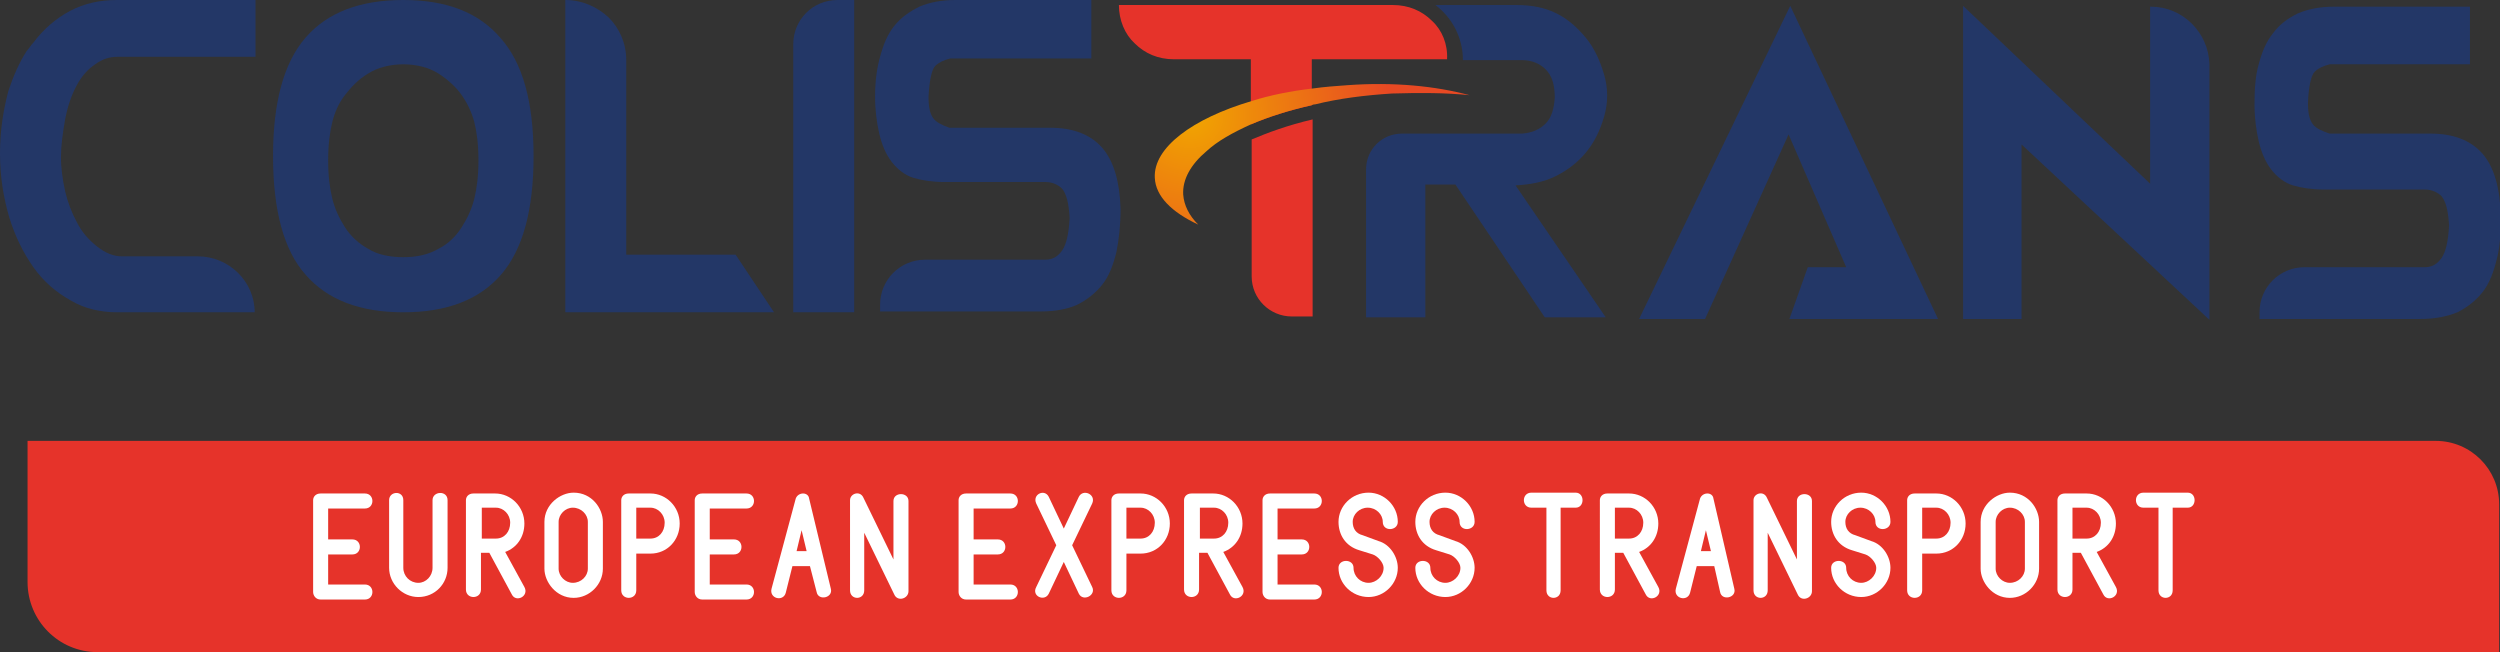 <?xml version="1.0" encoding="utf-8"?>
<!-- Generator: Adobe Illustrator 23.0.6, SVG Export Plug-In . SVG Version: 6.00 Build 0)  -->
<svg version="1.1" id="Calque_1" xmlns="http://www.w3.org/2000/svg" xmlns:xlink="http://www.w3.org/1999/xlink" x="0px" y="0px"
	 viewBox="0 0 299.4 78.1" style="enable-background:new 0 0 299.4 78.1;" xml:space="preserve">
<rect x="0" y="0" width="299.4" height="78.1" fill="#333333" stroke="none"/>
<style type="text/css">
	.st0{fill:#E6332A;}
	.st1{fill:#FFFFFF;}
	.st2{fill:#233767;}
	.st3{fill:url(#SVGID_1_);}
</style>
<g>
	<path class="st0" d="M299.3,78.1H11.7c-4.7,0-8.4-3.8-8.4-8.4V52.8h288.4c4.2,0,7.6,3.4,7.6,7.6V78.1z"/>
	<g>
		<path class="st1" d="M37.5,59.9c0-0.4,0.3-0.8,0.9-0.8h5.3c1.2,0,1.2,1.8,0,1.8h-4.4v3.7h2.9c1.2,0,1.2,1.8,0,1.8h-2.9v3.6h4.4
			c1.2,0,1.2,1.8,0,1.8h-5.3c-0.6,0-0.9-0.5-0.9-0.9V59.9z"/>
		<path class="st1" d="M46.6,59.9c0-1.1,1.7-1.2,1.7,0v8.1c0,1,0.8,1.8,1.8,1.8c0.9,0,1.7-0.8,1.7-1.8v-8.1c0-1.1,1.8-1.2,1.8,0v8.1
			c0,1.9-1.5,3.5-3.5,3.5c-1.9,0-3.5-1.6-3.5-3.5V59.9z"/>
		<path class="st1" d="M58.6,66.2h-1v4.4c0,1.2-1.8,1.2-1.8,0V59.9c0-0.4,0.3-0.8,0.9-0.8h2.6c1.9,0,3.5,1.6,3.5,3.6
			c0,1.6-0.9,2.9-2.3,3.4l2.3,4.2c0.6,1.1-1,1.9-1.5,0.9L58.6,66.2z M57.7,60.8v3.7h1.7c1,0,1.7-0.8,1.7-1.9c0-1-0.8-1.8-1.7-1.8
			H57.7z"/>
		<path class="st1" d="M65.2,62.5c0-2.1,1.9-3.5,3.5-3.5c2.2,0,3.5,1.9,3.5,3.5v5.6c0,1.9-1.6,3.5-3.5,3.5c-2.1,0-3.5-1.9-3.5-3.5
			V62.5z M66.9,68.1c0,0.9,0.8,1.7,1.7,1.7c1,0,1.8-0.8,1.8-1.7v-5.6c0-0.9-0.8-1.7-1.8-1.7c-0.9,0-1.7,0.8-1.7,1.7V68.1z"/>
		<path class="st1" d="M74.4,59.9c0-0.4,0.3-0.8,0.9-0.8h2.6c1.9,0,3.5,1.6,3.5,3.6c0,2-1.5,3.6-3.5,3.6h-1.7v4.4
			c0,1.2-1.8,1.2-1.8,0V59.9z M76.2,60.8v3.7h1.7c1,0,1.7-0.8,1.7-1.9c0-1-0.8-1.8-1.7-1.8H76.2z"/>
		<path class="st1" d="M83.2,59.9c0-0.4,0.3-0.8,0.9-0.8h5.3c1.2,0,1.2,1.8,0,1.8H85v3.7h2.9c1.2,0,1.2,1.8,0,1.8H85v3.6h4.4
			c1.2,0,1.2,1.8,0,1.8h-5.3c-0.6,0-0.9-0.5-0.9-0.9V59.9z"/>
		<path class="st1" d="M99.5,70.5c0.3,1.1-1.5,1.5-1.7,0.4L97,67.8h-2.1L94.1,71c-0.3,1.1-2,0.7-1.7-0.5l2.9-10.8
			c0.3-0.8,1.5-0.8,1.6,0L99.5,70.5z M96,63.5l-0.6,2.5h1.2L96,63.5z"/>
		<path class="st1" d="M103.5,70.7c0,1.2-1.7,1.2-1.7,0V59.9c0-0.8,1.2-1.2,1.6-0.3L107,67v-7c0-1.1,1.8-1.1,1.8,0v10.8
			c0,0.9-1.3,1.3-1.7,0.4l-3.6-7.4V70.7z"/>
		<path class="st1" d="M114.8,59.9c0-0.4,0.3-0.8,0.9-0.8h5.3c1.2,0,1.2,1.8,0,1.8h-4.4v3.7h2.9c1.2,0,1.2,1.8,0,1.8h-2.9v3.6h4.4
			c1.2,0,1.2,1.8,0,1.8h-5.3c-0.6,0-0.9-0.5-0.9-0.9V59.9z"/>
		<path class="st1" d="M125.6,71.1c-0.5,1-2.1,0.3-1.5-0.8l2.4-5l-2.4-5c-0.5-1.1,1-1.8,1.5-0.8l1.8,3.8l1.8-3.8
			c0.5-1,2.1-0.3,1.6,0.8l-2.4,5l2.4,5c0.5,1-1.1,1.8-1.6,0.8l-1.8-3.8L125.6,71.1z"/>
		<path class="st1" d="M133.1,59.9c0-0.4,0.3-0.8,0.9-0.8h2.6c1.9,0,3.5,1.6,3.5,3.6c0,2-1.5,3.6-3.5,3.6h-1.7v4.4
			c0,1.2-1.8,1.2-1.8,0V59.9z M134.9,60.8v3.7h1.7c1,0,1.7-0.8,1.7-1.9c0-1-0.8-1.8-1.7-1.8H134.9z"/>
		<path class="st1" d="M144.6,66.2h-1v4.4c0,1.2-1.8,1.2-1.8,0V59.9c0-0.4,0.3-0.8,0.9-0.8h2.6c1.9,0,3.5,1.6,3.5,3.6
			c0,1.6-0.9,2.9-2.3,3.4l2.3,4.2c0.6,1.1-1,1.9-1.5,0.9L144.6,66.2z M143.7,60.8v3.7h1.7c1,0,1.7-0.8,1.7-1.9c0-1-0.8-1.8-1.7-1.8
			H143.7z"/>
		<path class="st1" d="M151.2,59.9c0-0.4,0.3-0.8,0.9-0.8h5.3c1.2,0,1.2,1.8,0,1.8h-4.4v3.7h2.9c1.2,0,1.2,1.8,0,1.8h-2.9v3.6h4.4
			c1.2,0,1.2,1.8,0,1.8h-5.3c-0.6,0-0.9-0.5-0.9-0.9V59.9z"/>
		<path class="st1" d="M162.8,65.9c-1.7-0.5-2.5-1.9-2.5-3.4c0-1.9,1.6-3.5,3.6-3.5c1.9,0,3.5,1.6,3.5,3.5c0,1.1-1.8,1.2-1.8,0
			c0-0.9-0.8-1.7-1.8-1.7c-1,0-1.8,0.8-1.8,1.7c0,0.8,0.4,1.4,1.2,1.6l1.9,0.7c1.4,0.4,2.3,1.9,2.3,3.2c0,1.9-1.6,3.5-3.5,3.5
			c-2,0-3.6-1.6-3.6-3.5c0-1.1,1.8-1.1,1.8,0c0,1,0.8,1.8,1.8,1.8c0.9,0,1.8-0.8,1.8-1.8c0-0.6-0.7-1.4-1.3-1.6L162.8,65.9z"/>
		<path class="st1" d="M172,65.9c-1.7-0.5-2.5-1.9-2.5-3.4c0-1.9,1.6-3.5,3.6-3.5c1.9,0,3.5,1.6,3.5,3.5c0,1.1-1.8,1.2-1.8,0
			c0-0.9-0.8-1.7-1.8-1.7c-1,0-1.8,0.8-1.8,1.7c0,0.8,0.4,1.4,1.2,1.6l1.9,0.7c1.4,0.4,2.3,1.9,2.3,3.2c0,1.9-1.6,3.5-3.5,3.5
			c-2,0-3.6-1.6-3.6-3.5c0-1.1,1.8-1.1,1.8,0c0,1,0.8,1.8,1.8,1.8c0.9,0,1.8-0.8,1.8-1.8c0-0.6-0.7-1.4-1.3-1.6L172,65.9z"/>
		<path class="st1" d="M185.1,60.8h-1.7c-1.2,0-1.2-1.8,0-1.8h5.3c1.1,0,1.1,1.8,0,1.8h-1.8v9.9c0,1.2-1.7,1.2-1.7,0V60.8z"/>
		<path class="st1" d="M194.4,66.2h-1v4.4c0,1.2-1.8,1.2-1.8,0V59.9c0-0.4,0.3-0.8,0.9-0.8h2.6c1.9,0,3.5,1.6,3.5,3.6
			c0,1.6-0.9,2.9-2.3,3.4l2.3,4.2c0.6,1.1-1,1.9-1.5,0.9L194.4,66.2z M193.4,60.8v3.7h1.7c1,0,1.7-0.8,1.7-1.9c0-1-0.8-1.8-1.7-1.8
			H193.4z"/>
		<path class="st1" d="M207.7,70.5c0.3,1.1-1.5,1.5-1.7,0.4l-0.7-3.1h-2.1l-0.8,3.2c-0.3,1.1-2,0.7-1.7-0.5l2.9-10.8
			c0.3-0.8,1.5-0.8,1.6,0L207.7,70.5z M204.3,63.5l-0.6,2.5h1.2L204.3,63.5z"/>
		<path class="st1" d="M211.7,70.7c0,1.2-1.7,1.2-1.7,0V59.9c0-0.8,1.2-1.2,1.6-0.3l3.6,7.4v-7c0-1.1,1.8-1.1,1.8,0v10.8
			c0,0.9-1.3,1.3-1.7,0.4l-3.6-7.4V70.7z"/>
		<path class="st1" d="M221.8,65.9c-1.7-0.5-2.5-1.9-2.5-3.4c0-1.9,1.6-3.5,3.6-3.5c1.9,0,3.5,1.6,3.5,3.5c0,1.1-1.8,1.2-1.8,0
			c0-0.9-0.8-1.7-1.8-1.7c-1,0-1.8,0.8-1.8,1.7c0,0.8,0.4,1.4,1.2,1.6l1.9,0.7c1.4,0.4,2.3,1.9,2.3,3.2c0,1.9-1.6,3.5-3.5,3.5
			c-2,0-3.6-1.6-3.6-3.5c0-1.1,1.8-1.1,1.8,0c0,1,0.8,1.8,1.8,1.8c0.9,0,1.8-0.8,1.8-1.8c0-0.6-0.7-1.4-1.3-1.6L221.8,65.9z"/>
		<path class="st1" d="M228.4,59.9c0-0.4,0.3-0.8,0.9-0.8h2.6c1.9,0,3.5,1.6,3.5,3.6c0,2-1.5,3.6-3.5,3.6h-1.7v4.4
			c0,1.2-1.8,1.2-1.8,0V59.9z M230.2,60.8v3.7h1.7c1,0,1.7-0.8,1.7-1.9c0-1-0.8-1.8-1.7-1.8H230.2z"/>
		<path class="st1" d="M237.2,62.5c0-2.1,1.9-3.5,3.5-3.5c2.2,0,3.5,1.9,3.5,3.5v5.6c0,1.9-1.6,3.5-3.5,3.5c-2.1,0-3.5-1.9-3.5-3.5
			V62.5z M239,68.1c0,0.9,0.8,1.7,1.7,1.7c1,0,1.8-0.8,1.8-1.7v-5.6c0-0.9-0.8-1.7-1.8-1.7c-0.9,0-1.7,0.8-1.7,1.7V68.1z"/>
		<path class="st1" d="M249.2,66.2h-1v4.4c0,1.2-1.8,1.2-1.8,0V59.9c0-0.4,0.3-0.8,0.9-0.8h2.6c1.9,0,3.5,1.6,3.5,3.6
			c0,1.6-0.9,2.9-2.3,3.4l2.3,4.2c0.6,1.1-1,1.9-1.5,0.9L249.2,66.2z M248.2,60.8v3.7h1.7c1,0,1.7-0.8,1.7-1.9c0-1-0.8-1.8-1.7-1.8
			H248.2z"/>
		<path class="st1" d="M258.4,60.8h-1.7c-1.2,0-1.2-1.8,0-1.8h5.3c1.1,0,1.1,1.8,0,1.8h-1.8v9.9c0,1.2-1.7,1.2-1.7,0V60.8z"/>
	</g>
	<path class="st2" d="M88.1,30.5H75V7.2c0-2-0.8-3.8-2.1-5.1C71.5,0.8,69.7,0,67.7,0v37.4h25L88.1,30.5z"/>
	<path class="st2" d="M100.3,0C97.3,0,95,2.4,95,5.3v32.1h7.3V0H100.3z"/>
	<path class="st2" d="M14.6,30.7c-1,0-2-0.4-3-1.2c-1-0.8-1.8-1.7-2.4-2.9c-0.6-1.1-1.1-2.4-1.4-3.7c-0.3-1.4-0.5-2.7-0.5-4.1
		c0-1.3,0.2-2.8,0.5-4.5c0.3-1.6,0.8-3,1.4-4.1c0.6-1.1,1.3-1.9,2.2-2.5c0.8-0.6,1.7-0.9,2.7-0.9h16.5l0-6.8h-2.3H14
		c-2,0-3.9,0.4-5.6,1.3C6.7,2.2,5.2,3.5,4,5.1C3.7,5.4,3.5,5.8,3.2,6.1c-0.9,1.4-1.6,3-2.2,4.8C0.4,13.2,0,15.6,0,18.4
		c0,2.7,0.4,5.2,1.1,7.6c0.7,2.3,1.7,4.3,2.9,6c1.2,1.7,2.7,3,4.5,4c1.7,1,3.6,1.4,5.6,1.4h16.4v0c0-3.7-3.1-6.7-6.8-6.7H14.6z"/>
	<path class="st2" d="M59.9,4.5C57.3,1.5,53.5,0,48.3,0c-5.2,0-9.1,1.5-11.7,4.5c-2.6,3-3.9,7.7-3.9,14.2c0,6.5,1.3,11.3,3.9,14.2
		c2.6,3,6.5,4.5,11.7,4.5c5.2,0,9.1-1.5,11.7-4.5c2.6-3,3.9-7.7,3.9-14.2C63.9,12.2,62.6,7.5,59.9,4.5z M56.8,23.8
		c-0.3,1.2-0.8,2.3-1.5,3.4c-0.7,1.1-1.6,2-2.8,2.6c-1.2,0.7-2.6,1-4.2,1s-3.1-0.3-4.2-1c-1.1-0.6-2.1-1.5-2.8-2.6
		c-0.7-1.1-1.2-2.2-1.5-3.4c-0.3-1.2-0.5-2.7-0.5-4.6c0-1.9,0.2-3.4,0.5-4.6c0.3-1.2,0.8-2.3,1.5-3.2s1.6-1.9,2.8-2.6
		c1.1-0.7,2.6-1.1,4.2-1.1s3.1,0.4,4.2,1.1c1.1,0.7,2.1,1.6,2.8,2.6s1.2,2.1,1.5,3.2c0.3,1.2,0.5,2.7,0.5,4.6
		C57.3,21.1,57.1,22.6,56.8,23.8z"/>
	<path class="st2" d="M132,17.7c-1.4-1.6-3.5-2.4-6.2-2.4h-12.1c-0.9-0.3-1.6-0.7-1.9-1.1c-0.4-0.5-0.6-1.3-0.6-2.6
		c0.1-2,0.4-3.3,0.8-3.7c0.4-0.4,1-0.7,1.8-0.9h16.9V0h-16.3c-1.7,0-3.1,0.3-4.3,0.8c-1.2,0.6-2.2,1.3-3,2.3c-0.8,1-1.3,2.2-1.7,3.7
		c-0.4,1.4-0.6,3-0.6,4.8c0,1.6,0.2,3.1,0.5,4.4c0.3,1.3,0.8,2.5,1.5,3.4c0.7,0.9,1.6,1.6,2.6,1.9c1,0.3,2.3,0.5,3.7,0.5h12.1
		c0.8,0,1.5,0.3,2,0.8c0.5,0.6,0.8,1.7,0.9,3.5c-0.1,1.9-0.4,3.2-0.9,3.9c-0.5,0.7-1.1,1.1-2,1.1h-14.4c-3,0-5.4,2.4-5.4,5.4v0.8
		h19.3c1.7,0,3.2-0.3,4.3-0.8c1.2-0.6,2.2-1.4,3-2.4c0.8-1,1.3-2.3,1.7-3.9c0.3-1.5,0.5-3.2,0.5-5.2C134.1,21.8,133.4,19.3,132,17.7
		z"/>
	<path class="st2" d="M257.6,0.8h-0.1V22L235.1,0.7v37.5h7V17.3l22.5,21V7.7C264.5,3.9,261.4,0.8,257.6,0.8z"/>
	<path class="st2" d="M186.3,21.1c1.4-0.7,2.6-1.6,3.6-2.8c1-1.2,1.7-2.6,2.2-4.3c0.5-1.7,0.5-3.4,0-5.1c-0.5-1.7-1.2-3.2-2.2-4.4
		c-1-1.2-2.1-2.2-3.5-2.9c-1.4-0.7-3-1-4.8-1h-9.7c2,1.5,3.3,3.9,3.3,6.6v0h7.1c1.1,0,2.1,0.4,2.8,1.1c0.8,0.8,1.1,1.9,1.1,3.4
		c-0.1,1.4-0.4,2.4-1.1,3.1c-0.7,0.7-1.6,1.1-2.8,1.2h-14.4c-2.4,0-4.3,1.9-4.3,4.3v17.7h7.1V22.1h3.6L185,38h7.3l-10.8-15.8
		C183.3,22.1,184.9,21.8,186.3,21.1z"/>
	<polygon class="st2" points="232.1,38.2 214.4,0.7 196.3,38.2 204.2,38.2 214.2,16.1 221.1,32 221.1,32 216.5,32 214.3,38.2 
		227.7,38.2 227.6,38.2 	"/>
	<path class="st2" d="M297.3,18.4c-1.4-1.6-3.5-2.4-6.2-2.4H279c-0.9-0.3-1.6-0.6-2-1.1c-0.4-0.5-0.6-1.3-0.6-2.6
		c0.1-2.1,0.4-3.3,0.8-3.7c0.4-0.4,1-0.7,1.8-0.9h16.8V0.8h-16.3c-1.7,0-3.1,0.3-4.3,0.8c-1.2,0.6-2.2,1.3-3,2.4
		c-0.8,1-1.3,2.2-1.7,3.7c-0.4,1.4-0.5,3-0.5,4.8c0,1.6,0.2,3.1,0.5,4.4c0.3,1.3,0.8,2.5,1.5,3.4c0.7,0.9,1.6,1.6,2.6,1.9
		c1,0.3,2.3,0.5,3.7,0.5h12.1c0.8,0,1.5,0.3,2,0.8c0.5,0.6,0.8,1.7,0.9,3.5c-0.1,1.9-0.4,3.2-0.9,3.9c-0.5,0.7-1.1,1.1-2,1.1H276
		c-3,0-5.4,2.4-5.4,5.4v0.8h19.3c1.7,0,3.2-0.3,4.4-0.8c1.2-0.6,2.2-1.4,3-2.4c0.8-1,1.3-2.3,1.7-3.9c0.4-1.5,0.5-3.2,0.5-5.2
		C299.4,22.5,298.7,20,297.3,18.4z"/>
	<g>
		<path class="st0" d="M171.5,2.5c-1.2-1.2-2.8-1.9-4.7-1.9h-10.7h-4.9h-17.2c0,1.8,0.7,3.5,1.9,4.6c1.2,1.2,2.8,1.9,4.7,1.9h9.2
			l0,1.7v3.3l0,1.7v1.1c2.1-0.9,4.6-1.7,7.3-2.3V8.8l0-1.7h16.2C173.4,5.3,172.7,3.6,171.5,2.5z"/>
		<path class="st0" d="M149.9,16.7l0,16.4c0,2.7,2.2,4.8,4.8,4.8h2.5l0-23.6C154.2,15,151.8,15.9,149.9,16.7L149.9,16.7z"/>
	</g>
	<radialGradient id="SVGID_1_" cx="142.557" cy="13.761" r="23.81" gradientUnits="userSpaceOnUse">
		<stop  offset="0" style="stop-color:#F1A600"/>
		<stop  offset="1" style="stop-color:#E84923"/>
	</radialGradient>
	<path class="st3" d="M176,11.4c-2.9-0.3-6-0.3-9.3-0.2c-3.2,0.2-6.4,0.6-9.2,1.3c-0.1,0-0.2,0-0.4,0.1c-2.7,0.6-5.2,1.4-7.3,2.3
		c-2.2,1-4,2-5.3,3.2c-1.9,1.6-2.9,3.4-2.8,5.2c0.1,1.3,0.7,2.5,1.8,3.6c-3.2-1.5-5.1-3.4-5.2-5.6c-0.2-3.6,4.5-7.1,11.6-9.2
		c2.2-0.7,4.7-1.2,7.3-1.5c1.4-0.2,2.8-0.3,4.2-0.4C166.9,9.8,171.9,10.3,176,11.4z"/>
</g>
</svg>
